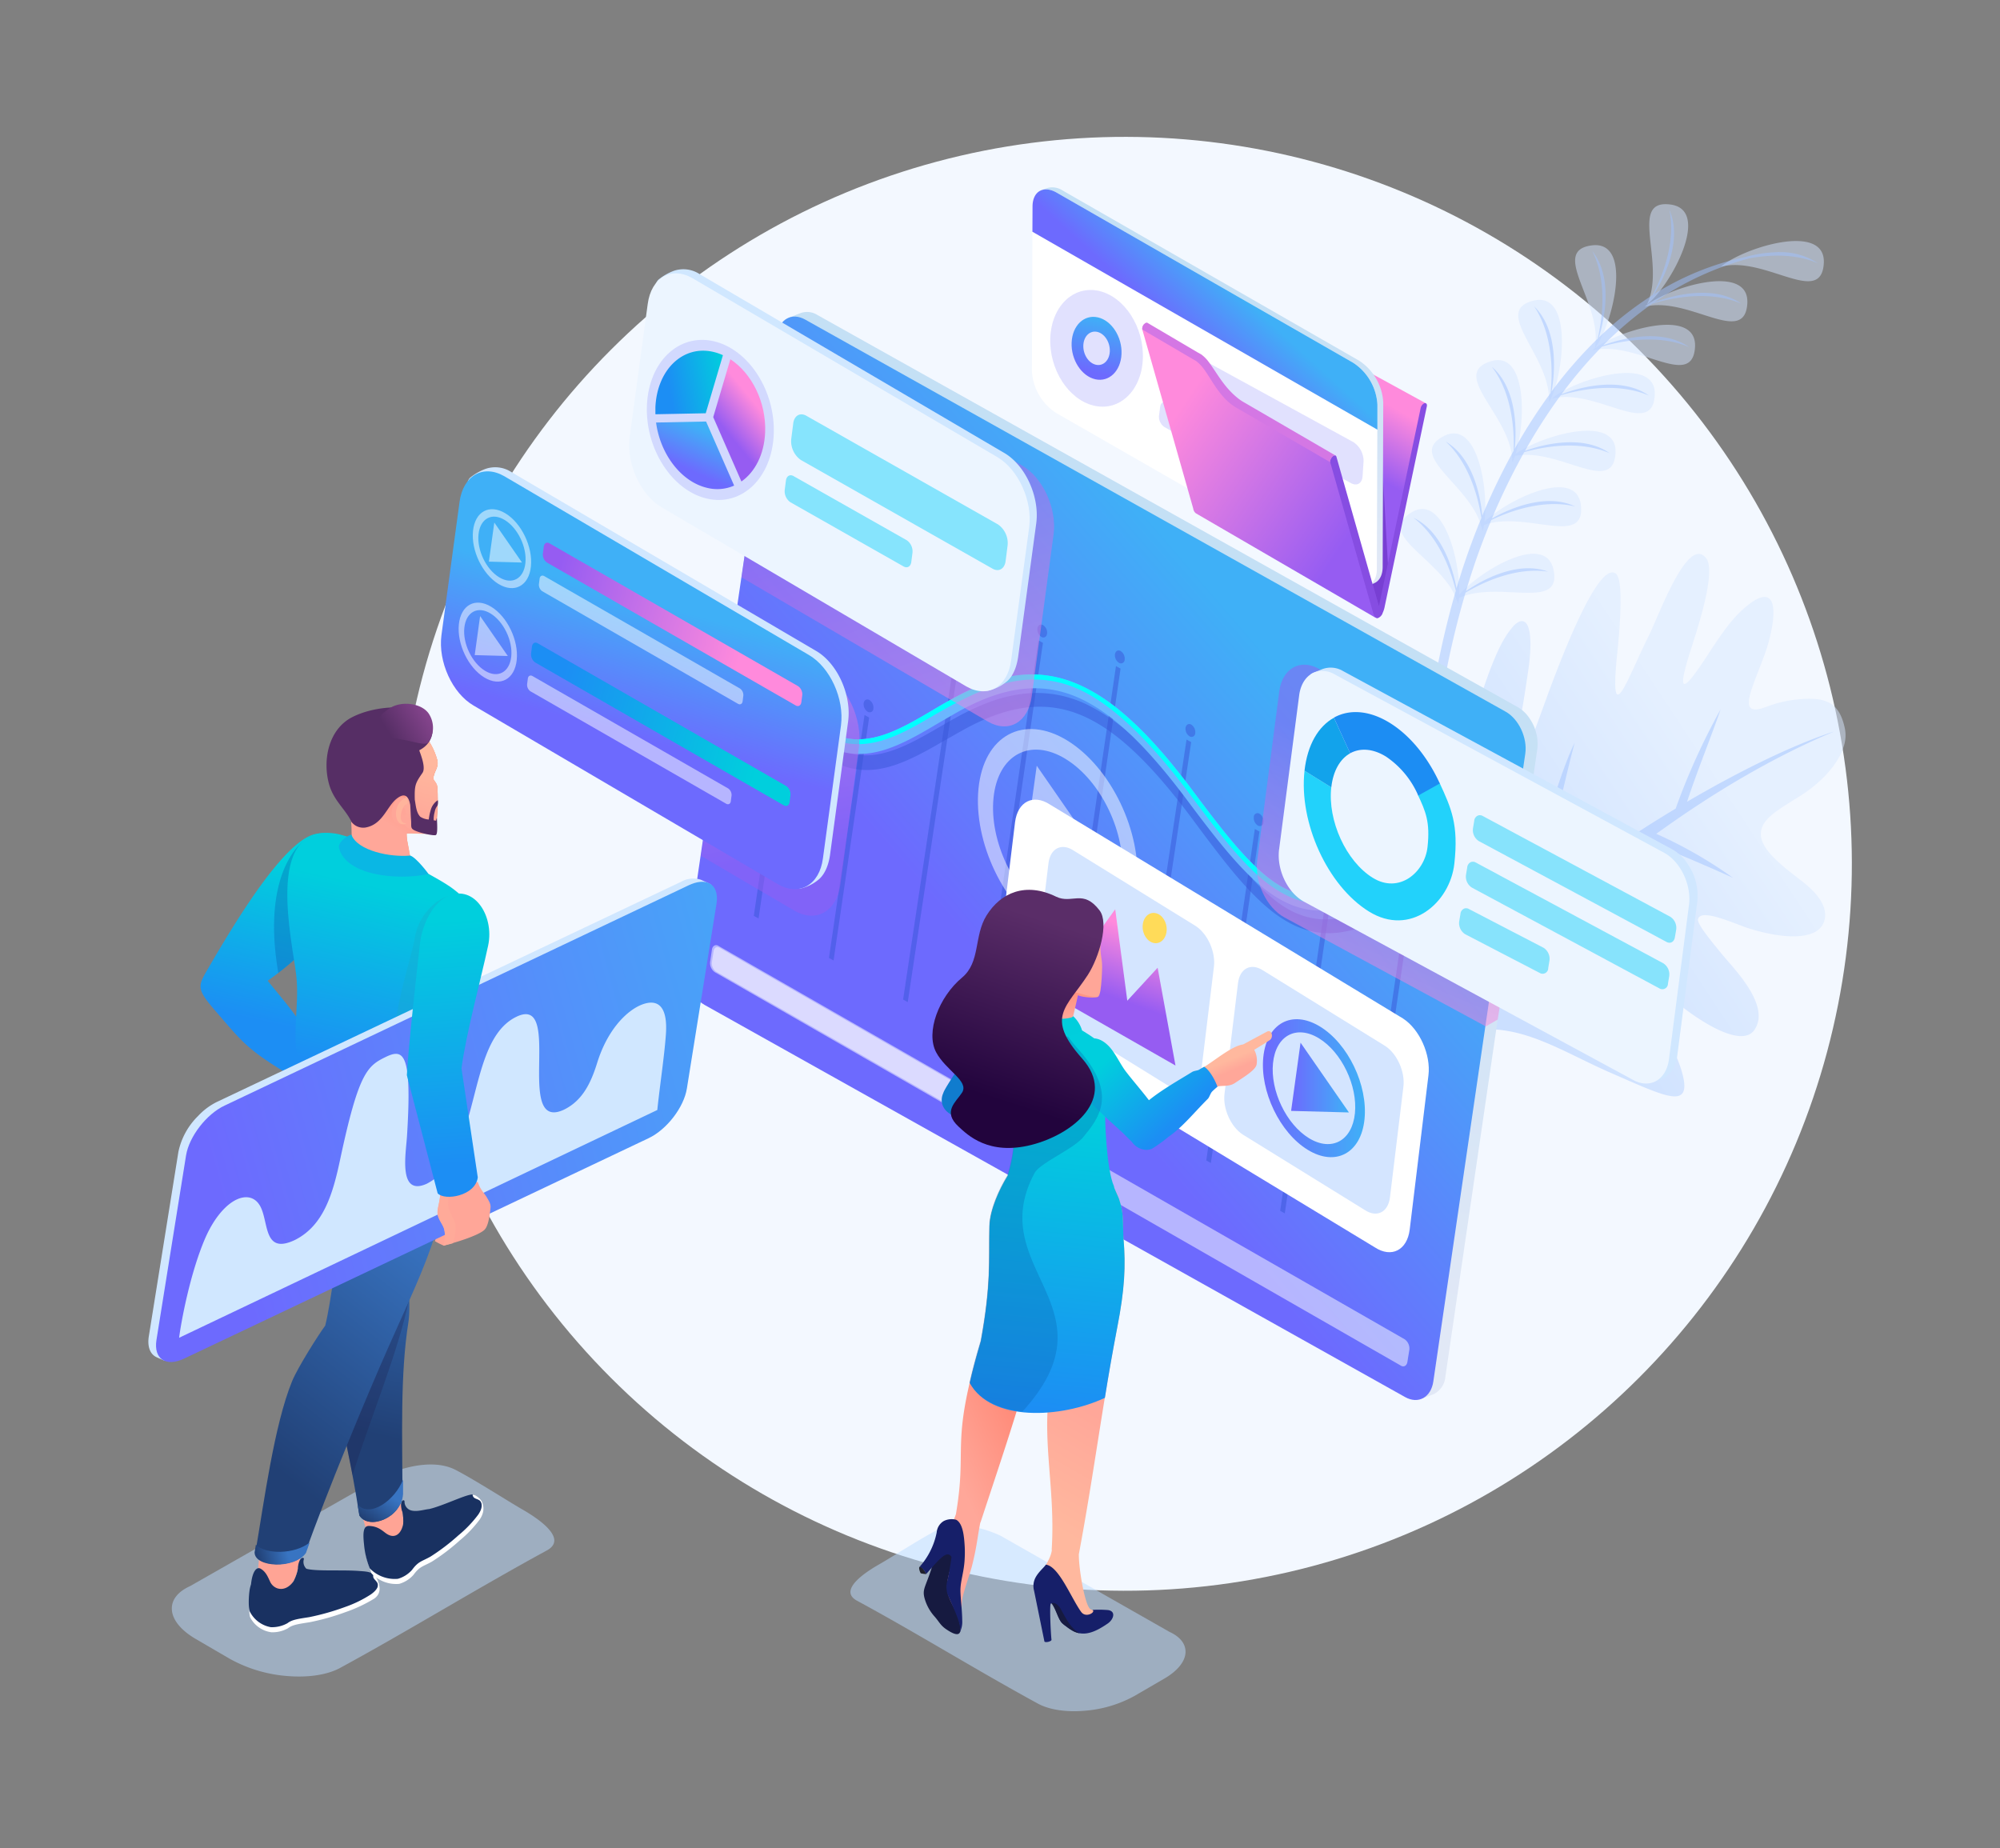 <svg xmlns="http://www.w3.org/2000/svg" xmlns:xlink="http://www.w3.org/1999/xlink" viewBox="0 0 540 498.96"><rect x="0" y="0" width="540" height="498.96" fill="#808080" stroke="none"/><defs><style>.cls-1{isolation:isolate;}.cls-2{fill:#f3f8ff;}.cls-10,.cls-11,.cls-12,.cls-13,.cls-14,.cls-15,.cls-16,.cls-17,.cls-18,.cls-19,.cls-20,.cls-21,.cls-22,.cls-23,.cls-24,.cls-25,.cls-26,.cls-27,.cls-28,.cls-29,.cls-3,.cls-30,.cls-31,.cls-32,.cls-33,.cls-34,.cls-35,.cls-36,.cls-37,.cls-38,.cls-39,.cls-4,.cls-40,.cls-41,.cls-42,.cls-43,.cls-44,.cls-45,.cls-46,.cls-47,.cls-48,.cls-49,.cls-5,.cls-50,.cls-51,.cls-52,.cls-53,.cls-54,.cls-55,.cls-56,.cls-57,.cls-58,.cls-59,.cls-6,.cls-60,.cls-61,.cls-62,.cls-63,.cls-64,.cls-65,.cls-66,.cls-67,.cls-68,.cls-69,.cls-7,.cls-70,.cls-71,.cls-72,.cls-73,.cls-74,.cls-75,.cls-76,.cls-77,.cls-78,.cls-8,.cls-9{fill-rule:evenodd;}.cls-18,.cls-21,.cls-22,.cls-25,.cls-29,.cls-3,.cls-34,.cls-4,.cls-43,.cls-5{opacity:0.5;}.cls-3{fill:url(#linear-gradient);}.cls-4{fill:#a1c3ff;}.cls-5{fill:#d6e6ff;}.cls-6{fill:url(#linear-gradient-2);}.cls-7{fill:#783fd3;}.cls-8{fill:#864de2;}.cls-9{fill:url(#GradientFill_14);}.cls-10,.cls-21{fill:#fff;}.cls-11{fill:url(#linear-gradient-3);}.cls-12{fill:#6d6afd;opacity:0.2;}.cls-13{fill:url(#linear-gradient-4);}.cls-14{fill:url(#linear-gradient-5);}.cls-15{fill:#d477e4;}.cls-16{fill:url(#GradientFill_14-2);}.cls-17{fill:url(#linear-gradient-6);}.cls-18{fill:#3856d8;}.cls-19{fill:#6bb6ff;}.cls-20{fill:aqua;}.cls-22,.cls-29,.cls-34,.cls-43,.cls-61,.cls-64,.cls-68{mix-blend-mode:multiply;}.cls-22{fill:url(#linear-gradient-7);}.cls-23{fill:#d0e7ff;}.cls-24{fill:#ecf5ff;}.cls-25,.cls-26{fill:#22d2fb;}.cls-27{fill:#12a3eb;}.cls-28{fill:#1c8df3;}.cls-29{fill:url(#linear-gradient-8);}.cls-30{fill:#86e4fd;}.cls-31{fill:url(#linear-gradient-9);}.cls-32{fill:url(#linear-gradient-10);}.cls-33{fill:url(#linear-gradient-11);}.cls-34{fill:url(#linear-gradient-12);}.cls-35{fill:url(#linear-gradient-13);}.cls-36{fill:url(#linear-gradient-14);}.cls-37{fill:url(#linear-gradient-15);}.cls-38{fill:#d4e5ff;}.cls-39{fill:url(#linear-gradient-16);}.cls-40{fill:#ffdb59;}.cls-41{fill:url(#linear-gradient-17);}.cls-42{fill:url(#linear-gradient-18);}.cls-43{fill:#bdddff;}.cls-44{fill:url(#linear-gradient-19);}.cls-45{fill:#1f202b;}.cls-46{fill:#161a40;}.cls-47{fill:#161f69;}.cls-48{fill:url(#linear-gradient-20);}.cls-49{fill:url(#linear-gradient-21);}.cls-50{fill:#107cce;}.cls-51{fill:url(#linear-gradient-22);}.cls-52{fill:url(#linear-gradient-23);}.cls-53,.cls-61{fill:#0960ac;}.cls-53,.cls-64{opacity:0.3;}.cls-54{fill:url(#linear-gradient-24);}.cls-55{fill:#ffa698;}.cls-56{fill:#00cedc;}.cls-57{fill:url(#linear-gradient-25);}.cls-58{fill:#ffa495;}.cls-59{fill:#193161;}.cls-60{fill:url(#linear-gradient-26);}.cls-61,.cls-68{opacity:0.35;}.cls-62{fill:url(#linear-gradient-27);}.cls-63{fill:url(#linear-gradient-28);}.cls-64{fill:#1e2353;}.cls-65{fill:url(#linear-gradient-29);}.cls-66{fill:url(#linear-gradient-30);}.cls-67{fill:url(#linear-gradient-31);}.cls-68{fill:#17acc8;}.cls-69{fill:#e7a376;}.cls-70{fill:url(#linear-gradient-32);}.cls-71{fill:url(#linear-gradient-33);}.cls-72{fill:#ffb49c;}.cls-73{fill:#562e65;}.cls-74{fill:url(#linear-gradient-34);}.cls-75{fill:#0ab7e4;}.cls-76{fill:url(#linear-gradient-35);}.cls-77{fill:#fa9;}.cls-78{fill:url(#linear-gradient-36);}</style><linearGradient id="linear-gradient" x1="397.11" y1="254.84" x2="463.76" y2="210.77" gradientUnits="userSpaceOnUse"><stop offset="0" stop-color="#a3c6ff"/><stop offset="1" stop-color="#d7e7ff"/></linearGradient><linearGradient id="linear-gradient-2" x1="355.45" y1="119.56" x2="364.74" y2="103.39" gradientUnits="userSpaceOnUse"><stop offset="0" stop-color="#965cf2"/><stop offset="1" stop-color="#ff8adc"/></linearGradient><linearGradient id="GradientFill_14" x1="329.27" y1="82.34" x2="321.04" y2="145.37" gradientUnits="userSpaceOnUse"><stop offset="0" stop-color="#c4e0f5"/><stop offset="1" stop-color="#e1e8f6"/></linearGradient><linearGradient id="linear-gradient-3" x1="319.56" y1="91.02" x2="332.22" y2="77.17" gradientUnits="userSpaceOnUse"><stop offset="0" stop-color="#6d6afe"/><stop offset="1" stop-color="#3fb0f7"/></linearGradient><linearGradient id="linear-gradient-4" x1="294.6" y1="100.42" x2="297.95" y2="85.95" xlink:href="#linear-gradient-3"/><linearGradient id="linear-gradient-5" x1="363.89" y1="145.28" x2="316.49" y2="113.32" xlink:href="#linear-gradient-2"/><linearGradient id="GradientFill_14-2" x1="311.16" y1="170.72" x2="282.91" y2="342.19" xlink:href="#GradientFill_14"/><linearGradient id="linear-gradient-6" x1="266.29" y1="259.51" x2="350.76" y2="186.4" xlink:href="#linear-gradient-3"/><linearGradient id="linear-gradient-7" x1="383.36" y1="210.65" x2="360.1" y2="264.92" xlink:href="#linear-gradient-2"/><linearGradient id="linear-gradient-8" x1="231.74" y1="114.87" x2="261.89" y2="206.83" xlink:href="#linear-gradient-2"/><linearGradient id="linear-gradient-9" x1="185.77" y1="126.71" x2="190.63" y2="116.24" xlink:href="#linear-gradient-3"/><linearGradient id="linear-gradient-10" x1="195.7" y1="115.98" x2="204.05" y2="109.14" xlink:href="#linear-gradient-2"/><linearGradient id="linear-gradient-11" x1="180.68" y1="104.85" x2="196.53" y2="101.82" gradientUnits="userSpaceOnUse"><stop offset="0" stop-color="#1c8ef4"/><stop offset="1" stop-color="#00cfdd"/></linearGradient><linearGradient id="linear-gradient-12" x1="213.63" y1="230.59" x2="202.06" y2="168.24" xlink:href="#linear-gradient-2"/><linearGradient id="linear-gradient-13" x1="169.03" y1="198.29" x2="178.77" y2="163.53" xlink:href="#linear-gradient-3"/><linearGradient id="linear-gradient-14" x1="149.26" y1="159.74" x2="200.74" y2="173.81" xlink:href="#linear-gradient-2"/><linearGradient id="linear-gradient-15" x1="150.62" y1="187.68" x2="205.54" y2="203.25" xlink:href="#linear-gradient-11"/><linearGradient id="linear-gradient-16" x1="303.68" y1="270.43" x2="310.27" y2="252.33" xlink:href="#linear-gradient-2"/><linearGradient id="linear-gradient-17" x1="348.6" y1="290.94" x2="364.21" y2="290.94" xlink:href="#linear-gradient-3"/><linearGradient id="linear-gradient-18" x1="341.02" y1="293.82" x2="368.52" y2="293.82" xlink:href="#linear-gradient-3"/><linearGradient id="linear-gradient-19" x1="272.17" y1="374.53" x2="251.59" y2="384.03" gradientUnits="userSpaceOnUse"><stop offset="0" stop-color="#ff8a78"/><stop offset="1" stop-color="#ffa799"/></linearGradient><linearGradient id="linear-gradient-20" x1="274.1" y1="406.62" x2="290.17" y2="378.53" gradientUnits="userSpaceOnUse"><stop offset="0" stop-color="#ffb89e"/><stop offset="1" stop-color="#ffa799"/></linearGradient><linearGradient id="linear-gradient-21" x1="278.7" y1="380.21" x2="286.75" y2="299.7" xlink:href="#linear-gradient-11"/><linearGradient id="linear-gradient-22" x1="334.49" y1="285.01" x2="335.68" y2="287.87" xlink:href="#linear-gradient-20"/><linearGradient id="linear-gradient-23" x1="318.25" y1="302.06" x2="301.53" y2="283.73" xlink:href="#linear-gradient-11"/><linearGradient id="linear-gradient-24" x1="285.13" y1="267.94" x2="287.58" y2="275.2" xlink:href="#linear-gradient-19"/><linearGradient id="linear-gradient-25" x1="285.57" y1="249.47" x2="270.09" y2="297.35" gradientUnits="userSpaceOnUse"><stop offset="0" stop-color="#5a2d68"/><stop offset="1" stop-color="#22043d"/></linearGradient><linearGradient id="linear-gradient-26" x1="70.84" y1="275.78" x2="80.16" y2="233.41" xlink:href="#linear-gradient-11"/><linearGradient id="linear-gradient-27" x1="101.11" y1="322.14" x2="86.56" y2="383.92" gradientUnits="userSpaceOnUse"><stop offset="0" stop-color="#3874c2"/><stop offset="1" stop-color="#214075"/></linearGradient><linearGradient id="linear-gradient-28" x1="104.43" y1="403.16" x2="99.17" y2="410.72" xlink:href="#linear-gradient-27"/><linearGradient id="linear-gradient-29" x1="111.83" y1="329.48" x2="65.28" y2="389.42" xlink:href="#linear-gradient-27"/><linearGradient id="linear-gradient-30" x1="77.47" y1="418.56" x2="69.51" y2="420.6" xlink:href="#linear-gradient-27"/><linearGradient id="linear-gradient-31" x1="95.72" y1="288.53" x2="106.34" y2="240.31" xlink:href="#linear-gradient-11"/><linearGradient id="linear-gradient-32" x1="108.66" y1="204.37" x2="99.35" y2="219.05" xlink:href="#linear-gradient-19"/><linearGradient id="linear-gradient-33" x1="106.6" y1="202.98" x2="101.43" y2="218.31" xlink:href="#linear-gradient-20"/><linearGradient id="linear-gradient-34" x1="116.7" y1="192.04" x2="105.51" y2="198.86" gradientUnits="userSpaceOnUse"><stop offset="0" stop-color="#8a4791"/><stop offset="1" stop-color="#562e65"/></linearGradient><linearGradient id="linear-gradient-35" x1="58.15" y1="319.16" x2="234.44" y2="271.26" xlink:href="#linear-gradient-3"/><linearGradient id="linear-gradient-36" x1="123.88" y1="314.2" x2="119.44" y2="248.56" xlink:href="#linear-gradient-11"/></defs><g class="cls-1"><g id="Layer_1" data-name="Layer 1"><circle class="cls-2" cx="303.73" cy="233.23" r="196.27" transform="translate(-75.96 283.08) rotate(-45)"/><path class="cls-3" d="M492.56,248.63c-1.7,5.61-11.54,4.83-20.47,2-3.25-1-12.94-5.6-13.62-2.45-.34,1.11,3,5.27,6.58,9.6,3.2,3.88,13.17,13.8,8.62,20.32-4.12,5.91-19.47-5.64-23.9-10.06-15.19-15.11-16.33-10.81-4.48,4.58,4.76,6.17,8.57,14.35,9.34,19,.39,2.39.14,4.46-2.56,4.4-3.08-.06-8.83-2.71-17.36-6.44-19.51-8.53-34.43-21.48-59.54.21,5.72-29.55,11.9-53.08,18.63-80.11,1.51-6,3.18-12.34,4.95-18.18,2.5-8.23,5.17-15.51,7.8-19.67a18.84,18.84,0,0,1,2-2.67l0-.05c3.76-3.95,5.69.57,4.12,11.57-.68,4.82-1.44,9.41-2.32,14.72-1.25,7.43-1.71,12.19-.88,12.46s3-5.34,7.74-18.41c6.11-16.85,14.72-37.54,19-34.62,1.4,1,1.89,6.38.6,20.1-2.68,24.43,2.78,7.74,8.4-3.33,3.08-6.4,10.63-27.28,15.5-20.81,2,2.71-.3,12-2.47,19.15-.49,1.63-1,3.15-1.4,4.45-.34,1-.64,2-.9,2.86-3.47,11.44-.59,8.44,5.34-.72,2.87-4.42,5.77-8.69,8.69-11.43,10.08-9.46,10.05,0,7.24,9.32-.3,1-.64,2-1,2.95-1.29,3.49-2.68,6.75-3.44,9.27-1.22,4-.83,6.15,4.24,4.17a32.51,32.51,0,0,1,8.66-2c7.51-.71,11,1,12.45,7.9a9.46,9.46,0,0,1-.3,4.78c-1.44,4.77-6,9.72-11.49,13.23-5,3.21-9.66,5.59-10.69,9a4.73,4.73,0,0,0-.2,1.77c.28,4.43,6.61,8.95,11.43,12.7C492,242.24,493.42,245.81,492.56,248.63Z"/><path class="cls-4" d="M495.19,197.51c-16.67,7-32.68,16.56-48,27.62A117.11,117.11,0,0,1,467.89,237c-7.71-3.49-15.69-6.85-23.34-9.92-8.74,6.44-17.26,13.35-25.55,20.57-3.13,2.73-6.35,5.65-9.61,8.7,9.68,6.25,17.79,13.72,25.16,20.8-9.62-6.13-18.26-12.74-27.79-18.32-11.69,11.08-23.77,23.44-34.14,33.51,8.59-13.52,23.7-30.2,37.62-43.09,3.18-12.63,9.81-38.39,14.92-48.7-2.48,9.09-7.48,31.74-10.51,44.71.88-.78,1.76-1.55,2.63-2.29,9.13-7.82,21.89-16.7,35.2-24.68l0-.12a180.71,180.71,0,0,1,12.08-26.62c-3,8.61-6.3,16.55-9.06,24.93C469.6,208.21,484,201.14,495.19,197.51Z"/><path class="cls-5" d="M429.91,94.62c5.67-5,28.59-12.3,27.74-.76s-15.89-2.22-27.74.76Zm-36.22,68.49a14,14,0,0,0,.24-1.66c10.75-4.87,27.67,3.59,25.56-7.42-2-10.58-19.72-.07-25.51,6.55.38-9.11-4.4-27.82-13.15-22.07-9.24,6.09,8,12.23,12.35,23.06l-.28.4.36-.19c.16.44.31.88.43,1.33Zm6.59-19.66c-.09-.49-.21-1-.34-1.45l-.27.11.22-.27c-3.36-11.15-20-18.78-10.24-24,9.19-4.95,12.3,14,11.15,23.06,6.29-6.08,25-15.08,26.06-4.33,1.13,11.18-15,1.2-26.18,5.16a12.88,12.88,0,0,1-.4,1.74Zm8.1-18.78a13.22,13.22,0,0,0,.67-1.57c11.75-2.38,26.3,10.73,27.13-.62.82-11.07-20.24-4.84-27,.13,2.82-8.54,3.19-28.36-6.86-25-11,3.64,6,14.87,6,27.09ZM464.68,72c5.67-5,28.59-12.31,27.74-.76S476.53,69,464.68,72Zm-20,10.21c6.06-4.55,17.75-25.56,6.27-27s-1,16-6.27,27ZM430.61,94c4.69-6,10.6-29.26-.88-27.74S432.89,82,430.61,94Zm-12.4,14.63c.76-12.19-15.53-24.46-4.34-27.41s8.25,20.92,4.34,27.41Zm.82-1c11.85-3,26.9,10.79,27.74-.75s-22.07-4.28-27.74.75Zm25-24.8c11.84-3,26.89,10.78,27.74-.76S449.66,77.85,444,82.89Z"/><path class="cls-4" d="M395.4,152.05c1.38-4.09,2.9-8.17,4.57-12.2-.73-4.83-3-14.55-9.62-20.62,7.34,4.35,9.38,14.61,9.86,20a176.64,176.64,0,0,1,8.47-17.52c.18-4.58-.11-15.18-5.88-22.67,6.77,5.8,6.72,17,6.17,22.15a145.29,145.29,0,0,1,9.68-15.06c.48-4.28,1-15.33-4.43-23.41,6.64,6.44,5.59,18.18,4.7,23a116.47,116.47,0,0,1,12.45-14.29c1-4.26,2.9-15-1.48-23.69,5.75,7.19,3.29,18.63,1.79,23.39a92.49,92.49,0,0,1,14.49-11.44c2.12-4,6.53-13.75,4.55-23.08,3.64,8.26-1.4,18.45-4.11,22.81a76,76,0,0,1,24.73-10.06,35.8,35.8,0,0,1,8.34-1.27l1.18-.1-.64.1a18,18,0,0,1,10.63,3c-6.19-2.69-13.23-2.29-18.36-1.37a80.77,80.77,0,0,0-25.76,11.87c4.67-1.77,15.93-4.89,23.43.42-9.12-4-20.12-1.21-24.06,0a98.71,98.71,0,0,0-13.21,11.2c4.82-1.79,15.81-4.7,23.19.52-8.76-3.81-19.24-1.42-23.55-.14a121.38,121.38,0,0,0-10.93,12.85c4.57-1.76,16-5,23.6.36-8.95-3.89-19.69-1.32-23.82-.06a150.48,150.48,0,0,0-9.64,15c5-1.8,15.65-4.48,22.87.63-8.45-3.68-18.49-1.59-23.07-.29A178.13,178.13,0,0,0,402.82,140c4.64-2.64,14.57-7,22.48-3.26-8.88-2.13-18.32,1.58-22.65,3.67-1.8,4.3-3.33,8.4-4.61,12.18-.76,2.27-1.51,4.62-2.22,7,4.37-3,13.91-8.29,22.14-5.25-9-1.35-18.15,3.21-22.26,5.67-7.87,26.61-12.27,60.4-8,86.82-7.93-28.51-.91-65.68,5.37-87.34-1.15-4.75-4.25-14.22-11.4-19.68,7.67,3.67,10.62,13.67,11.58,19.05C394,156.39,394.71,154.09,395.4,152.05Z"/><path class="cls-6" d="M372.3,163.7l-48.57-28.23L335,82v0h0v0h0v0h0v0h0v0h0v0h0v0h0v0h0v0h0v0h0v0h0v0h0v0h0v0h0v0h0v0h0v0h0v0h0v0h0l0,0h0v0h0v0h0l0,0h0v0h0l0,0h0v0h0v0h0l0,0h0l0,0,0,0h0v0h0l0,0v0h.12l0,0h0l0,0h0a.78.78,0,0,1,.72,0L385,108.9C383.43,108,377,147.92,372.3,163.7Z"/><path class="cls-7" d="M335,82l37,22.17,2.75,48.31c-.44,4.2-1.71,8.25-2.24,12.42l-48.81-29.38Z"/><path class="cls-8" d="M359.76,123.23a1.18,1.18,0,0,1,.24-.17c.38-.22.72-.13.83.25L372.3,163.7l11.28-53.52a1.9,1.9,0,0,1,.82-1.21,1.46,1.46,0,0,1,.23-.1c.47-.12.74.27.61.87L373.9,163.62a7.61,7.61,0,0,1-.69,2.11,2.34,2.34,0,0,1-.91,1,.78.78,0,0,1-.9,0,2.34,2.34,0,0,1-.66-1.25L359.16,124.8A1.79,1.79,0,0,1,359.76,123.23Z"/><path class="cls-9" d="M280.4,55.2c0-1.18-.92-2.14-.51-2.9s2.27-1.33,3.05-1.58a5.09,5.09,0,0,1,4,.73l80,45.92a14.42,14.42,0,0,1,6.54,11.32l-.16,44.38c0,2-.72,3.48-1.87,4.18a7.72,7.72,0,0,1-3.65,1c-.68-.12-.3-1-1.06-1.47l-80-45.91a14.42,14.42,0,0,1-6.54-11.32Z"/><path class="cls-10" d="M278.78,55.79c0-4.16,3-5.84,6.58-3.75l80,45.91a14.44,14.44,0,0,1,6.54,11.33l-.15,44.38c0,4.16-3,5.84-6.59,3.75l-80-45.91a14.41,14.41,0,0,1-6.54-11.33Z"/><path class="cls-11" d="M278.78,55.79c0-4.16,3-5.84,6.58-3.75l80,45.91a14.44,14.44,0,0,1,6.54,11.33l0,6.73L278.75,62.57Z"/><path class="cls-12" d="M296.73,78.55c6.9,1.58,12.2,9.8,11.84,18.35s-6.25,14.21-13.15,12.64-12.2-9.8-11.84-18.35S289.83,77,296.73,78.55Z"/><path class="cls-13" d="M296.43,85.69c3.72.85,6.58,5.28,6.38,9.89s-3.37,7.67-7.09,6.82-6.57-5.28-6.38-9.9,3.37-7.66,7.09-6.81Zm-.16,3.92c-2-.45-3.67,1.17-3.77,3.62s1.41,4.8,3.39,5.25,3.66-1.17,3.76-3.62S298.24,90.06,296.27,89.61Z"/><path class="cls-12" d="M312.76,94.15c.13-2,1.56-2.8,3.19-1.86l49.5,27.1a6.13,6.13,0,0,1,2.71,5.27l-.26,3.89c-.14,2-1.57,2.8-3.2,1.86L315.2,103.3A6.09,6.09,0,0,1,312.5,98Z"/><path class="cls-12" d="M313.24,109.87c.15-1.16,1-1.66,1.95-1.1l28.23,16a3.37,3.37,0,0,1,1.41,3.11l-.3,2.29c-.15,1.16-1,1.65-1.95,1.1l-28.24-16a3.39,3.39,0,0,1-1.4-3.11Z"/><path class="cls-14" d="M359.45,124.21l11.73,39.11h0c.16.42,0,3.25.27,3.5l-48.57-28.23a1.94,1.94,0,0,1-.71-1.29L310.59,96.58h0L308.43,89a1.94,1.94,0,0,1,.42-1.38c2,1.83,12.78,8.42,14.77,9.59,3.33,2.61,3.44,5.3,8.48,10.64a8.75,8.75,0,0,0,2.49,2Z"/><path class="cls-8" d="M359.76,123.23a1.18,1.18,0,0,1,.24-.17c.38-.22.72-.13.83.25L372.3,163.7l.91,2a2.34,2.34,0,0,1-.91,1,.78.78,0,0,1-.9,0,2.34,2.34,0,0,1-.66-1.25L359.16,124.8A1.79,1.79,0,0,1,359.76,123.23Z"/><path class="cls-15" d="M336.11,108.76,360.61,123c-.64-.31-1.62,1.12-1.45,1.8l-24.74-14.38a15.57,15.57,0,0,1-2.07-1.33c-3.52-2.78-5.17-6.59-7.47-9.67a10.32,10.32,0,0,0-2-2c-.61-.33-.94-.51-.83-.46l-13.65-8a1.92,1.92,0,0,1,.42-1.36c.25-.28.66-.62,1-.43l13.68,8.06.82.45a9.6,9.6,0,0,1,2,2c2.43,3.26,4.17,6.92,8.12,10A12.9,12.9,0,0,0,336.11,108.76Z"/><path class="cls-16" d="M220.62,85a5.19,5.19,0,0,0-4.39-.49l-3.29,1.29C211.74,92,382.56,376,384.09,377.56l2.94-1.11a5.73,5.73,0,0,0,3.22-4.72l24.82-169.44v0a12.15,12.15,0,0,0-2-8.19,9.59,9.59,0,0,0-3.32-3.2Z"/><path class="cls-17" d="M406.49,192.13,217.37,86.27c-3.58-2-7-.08-7.61,4.23L184.93,259.94c-.63,4.31,1.75,9.42,5.33,11.4L379.38,377.21c3.58,2,7,.08,7.62-4.23l24.82-169.44C412.46,199.23,410.07,194.12,406.49,192.13Z"/><path class="cls-18" d="M383.2,224.93a1,1,0,0,0-1.52.84,2.42,2.42,0,0,0,1.06,2.31c.74.41,1.42,0,1.55-.86a2.38,2.38,0,0,0-1.09-2.29ZM204.81,248,215,178.22l-1.25-.69-10.22,69.75,1.25.69ZM215,173.41c-.7-.39-1.4,0-1.53.88a2.43,2.43,0,0,0,1.06,2.29,1,1,0,0,0,1.56-.84,2.42,2.42,0,0,0-1.09-2.33Zm10.06,85.92,9.61-65.58-1.25-.7-9.6,65.59,1.24.69ZM234.73,189c-.71-.4-1.41,0-1.54.87a2.43,2.43,0,0,0,1.08,2.3,1,1,0,0,0,1.54-.85,2.41,2.41,0,0,0-1.08-2.32Zm10.36,81.58,13.07-86.89-1.26-.7-13.06,86.88,1.25.71Zm13.1-91.68a1,1,0,0,0-1.55.86,2.43,2.43,0,0,0,1.09,2.31c.7.39,1.39,0,1.52-.86a2.42,2.42,0,0,0-1.06-2.31Zm7.58,103.25,15.82-108.57-1.22-.68L264.56,281.42l1.21.68Zm15.86-113.36c-.73-.41-1.4,0-1.53.89a2.39,2.39,0,0,0,1.07,2.28c.73.41,1.4,0,1.53-.84a2.4,2.4,0,0,0-1.07-2.33Zm4.46,124.74,16.46-113-1.24-.69L284.85,292.78l1.24.7Zm16.48-117.75c-.71-.39-1.4,0-1.53.87a2.42,2.42,0,0,0,1.07,2.3,1,1,0,0,0,1.55-.85,2.41,2.41,0,0,0-1.09-2.32Zm3.37,128.86,15.68-104.26-1.26-.69L304.69,303.89l1.25.7Zm15.69-109c-.7-.39-1.4,0-1.53.88a2.41,2.41,0,0,0,1.07,2.28,1,1,0,0,0,1.54-.84,2.41,2.41,0,0,0-1.08-2.32Zm4.06,117.69,1.24.69,13.12-89.51-1.25-.68-13.11,89.5Zm14.39-93.61a1,1,0,0,0-1.55.87,2.42,2.42,0,0,0,1.09,2.3,1,1,0,0,0,1.53-.85,2.42,2.42,0,0,0-1.07-2.32Zm6.81,107.89,12.84-87.7-1.23-.68-12.85,87.69,1.24.69ZM359.77,235c-.72-.4-1.4,0-1.53.85a2.42,2.42,0,0,0,1.06,2.3c.73.41,1.42,0,1.55-.86a2.39,2.39,0,0,0-1.08-2.29Zm9.05,83.5,1.26.7,13.11-89.52-1.25-.7Z"/><path class="cls-18" d="M391,233.75a2.12,2.12,0,0,0-.83-.87,1.07,1.07,0,0,0-1.19,0c-3,2.35-5.83,4.38-8.44,6.14s-5,3.23-7.24,4.48c-10.45,5.7-18,6.1-25.47,2-7.29-4.2-14.32-13.06-23.5-25.51C314.09,206,305,196.58,295.9,191.52a39.48,39.48,0,0,0-4-2c-10.52-4.33-21.21-2.82-34,4.37-1.33.71-2.61,1.48-3.89,2.21-9.86,5.71-19.09,11.05-29,5.52-5.18-2.87-10.56-8.68-16.32-18.9a2.23,2.23,0,0,0-.82-.87,1.09,1.09,0,0,0-1.21,0,2.07,2.07,0,0,0-.13,2.49c6.43,11.44,12.38,17.89,18.09,21.05,10.73,5.95,20.58.23,31.1-5.85,1.3-.72,2.58-1.46,3.88-2.19,12.21-6.87,22.34-8.35,32.19-4.31a38.27,38.27,0,0,1,3.66,1.77c8.61,4.77,17.3,13.84,27.22,27.3,9.52,12.89,16.84,22.1,24.75,26.66l.46.26c7.85,4.35,16.06,4,27.17-2.07q3.45-1.87,7.43-4.57c2.63-1.8,5.47-3.86,8.52-6.21A2,2,0,0,0,391,233.75Z"/><path class="cls-19" d="M389.32,227.17a2.09,2.09,0,0,0-.83-.86,1.09,1.09,0,0,0-1.19,0c-3.05,2.4-5.83,4.46-8.44,6.25s-5,3.3-7.24,4.58c-10.45,5.85-18,6.36-25.47,2.33-7.29-4.1-14.32-12.85-23.5-25.18-10.27-13.8-19.33-23.11-28.46-28a38.81,38.81,0,0,0-4.05-1.9c-10.52-4.19-21.21-2.53-34,4.84-1.32.73-2.61,1.51-3.89,2.27-9.85,5.84-19.08,11.31-29,5.92-5.18-2.8-10.56-8.53-16.33-18.68a2.09,2.09,0,0,0-.81-.85,1.08,1.08,0,0,0-1.21,0,2.09,2.09,0,0,0-.14,2.5c6.44,11.35,12.39,17.71,18.09,20.8,10.74,5.8,20.59-.06,31.1-6.29,1.31-.74,2.59-1.5,3.89-2.24,12.21-7,22.34-8.66,32.19-4.76a34.36,34.36,0,0,1,3.65,1.72c8.61,4.65,17.31,13.6,27.22,26.92,9.53,12.76,16.85,21.86,24.76,26.31l.46.25c7.84,4.24,16.06,3.76,27.16-2.44q3.45-1.92,7.43-4.67c2.64-1.85,5.48-4,8.52-6.34A2,2,0,0,0,389.32,227.17Z"/><path class="cls-20" d="M387.3,226.33a129.32,129.32,0,0,1-15.68,10.83c-10.45,5.85-18,6.36-25.47,2.33-7.29-4.1-14.32-12.85-23.5-25.18-8.13-10.92-19.45-24.76-32.51-29.94-14-5.58-25.77-.07-37.91,7.11-9.85,5.84-19.08,11.31-29,5.92-5.18-2.8-10.56-8.53-16.33-18.68a2.09,2.09,0,0,0-.81-.85c1.63,4.2,9,16.67,16,20.5,10.74,5.81,20,.72,30.49-5.51,11.72-6.68,23.84-12.68,37.38-7.31,12.3,4.91,24.14,19.27,31.8,29.56,9.52,12.76,16.38,21.47,24.29,25.93,6.6,3.69,12.12,3.5,17.94,1.32C370.09,240.09,384.2,231.19,387.3,226.33Z"/><path class="cls-21" d="M192.22,256.41c.15-1.07,1-1.52,1.8-1L379.27,361.61a3.07,3.07,0,0,1,1.25,2.85L380,367.7c-.15,1.06-1,1.52-1.8,1L193,262.49a3,3,0,0,1-1.25-2.85Z"/><path class="cls-21" d="M192.67,256.83c.14-1,.87-1.38,1.64-.92L264.6,296.2a2.78,2.78,0,0,1,1.13,2.59l-.44,2.94c-.14,1-.87,1.37-1.64.91l-70.29-40.29a2.78,2.78,0,0,1-1.14-2.58Z"/><polygon class="cls-21" points="279.92 206.75 275.92 235.62 300.38 236.29 279.92 206.75"/><path class="cls-21" d="M283.45,247.16c-9.57-5.86-16.38-20.07-15.2-31.73s9.89-16.37,19.47-10.51,16.38,20.07,15.2,31.73S293,253,283.45,247.16Zm-.5,4.94c11.82,7.24,22.58,1.42,24-13s-7-31.92-18.76-39.15-22.58-1.43-24,13S271.14,244.87,283,252.1Z"/><path class="cls-22" d="M346.84,247.73l54.32,29.4,3.22-1.85,2.84-18,3.43-47.15L355.94,180.5c-4.94-2.67-9.65,0-10.52,6l-5.94,45.6C338.61,238,341.9,245.05,346.84,247.73Z"/><path class="cls-23" d="M452.51,245.94l-6.78,46.11.82.09,2.22-.89c2.43-1,3.7-3.54,4.06-6l5.42-41.62v0a15.15,15.15,0,0,0-2.54-10.3,11.78,11.78,0,0,0-4.18-4l-88.9-48.14a6.48,6.48,0,0,0-5.53-.55l-2,.79c-1,.38-1.29.68-1.29.74C354.79,190.76,453.8,237.09,452.51,245.94Z"/><path class="cls-24" d="M449.29,230.23,360.4,182.1a6.43,6.43,0,0,0-5.53-.55c-2.07.83-3.62,2.95-4.07,6l-5.42,41.62c-.79,5.45,2.2,11.85,6.71,14.29L441,291.61c4.51,2.44,8.81,0,9.6-5.46L456,244.53C456.81,239.08,453.8,232.67,449.29,230.23Z"/><path class="cls-25" d="M451,247.54l-50.64-27.21a1.54,1.54,0,0,0-1.32-.13,1.69,1.69,0,0,0-1,1.44l-.34,2.05a3.52,3.52,0,0,0,1.6,3.41l50.64,27.21c1.07.59,2.1,0,2.29-1.3l.34-2A3.55,3.55,0,0,0,451,247.54Z"/><path class="cls-25" d="M449.11,260.1l-50.63-27.21a1.56,1.56,0,0,0-1.33-.13,1.74,1.74,0,0,0-1,1.44l-.34,2.05a3.53,3.53,0,0,0,1.61,3.41l50.63,27.21a1.51,1.51,0,0,0,2.3-1.3l.34-2.05A3.54,3.54,0,0,0,449.11,260.1Z"/><path class="cls-25" d="M416.78,255.91l-20.14-10.46a1.53,1.53,0,0,0-1.32-.13,1.71,1.71,0,0,0-1,1.44l-.34,2.05a3.55,3.55,0,0,0,1.6,3.42l20.14,10.46a1.51,1.51,0,0,0,2.3-1.31l.34-2.05A3.55,3.55,0,0,0,416.78,255.91Z"/><path class="cls-26" d="M352.22,208.1c-1.57,14,6.21,31.07,17.38,38s21.89-2.32,23.07-12.89-.8-14.94-4-21.86c-1.95,1.1-3.89,2.2-5.84,3.27,2.08,4.45,3.35,7.3,2.6,14.09s-7.65,12.74-14.82,8.28-12.17-15.4-11.17-24.41Z"/><path class="cls-27" d="M360.16,193.79c-4.18,2.31-7.16,7.27-7.94,14.31l7.23,4.49c.5-4.51,2.41-7.71,5.09-9.2C363.08,200.2,361.61,197,360.16,193.79Z"/><path class="cls-28" d="M375.28,195.2c-5.59-3.47-11-3.75-15.12-1.44,1.45,3.22,2.92,6.44,4.38,9.63,2.69-1.49,6.14-1.31,9.71.91a24.28,24.28,0,0,1,8.67,10.49q2.91-1.6,5.83-3.25C385.61,204.66,380.87,198.67,375.28,195.2Z"/><path class="cls-29" d="M278.57,188c-.92,7-6.23,10.08-11.85,6.82l-66.49-38.93,1.52-10.55,12.2-56,62,36.34c5.63,3.25,9.44,11.59,8.52,18.6Z"/><path class="cls-23" d="M176.81,81c.33-2.5-.35-4,.89-5.42A14.61,14.61,0,0,1,182,73.1a8,8,0,0,1,6.88.9l82.23,48.27c5.73,3.32,9.62,11.82,8.68,19l-4.87,35.95c-.3,2.21-1.12,5.08-3,6.71a11.77,11.77,0,0,1-5.2,2.57c-1.63.21-2.06-1.27-3.88-2.32l-82.23-48.27c-5.74-3.32-9.62-11.82-8.69-19Z"/><path class="cls-24" d="M174.88,82.11c.94-7.16,6.36-10.29,12.09-7l82.23,48.26c5.73,3.32,9.62,11.83,8.68,19L273,178.34c-.94,7.16-6.36,10.28-12.09,7L178.69,137c-5.74-3.32-9.62-11.82-8.68-19Z"/><path class="cls-30" d="M214.18,114.29c.28-2.13,1.89-3,3.59-2l51.71,29.32a6.16,6.16,0,0,1,2.57,5.69l-.54,4.21c-.28,2.12-1.88,3-3.58,2l-51.71-29.32a6.21,6.21,0,0,1-2.58-5.7Z"/><path class="cls-30" d="M212.2,129.76c.16-1.26,1.11-1.79,2.11-1.19l30.54,17.31a3.68,3.68,0,0,1,1.52,3.37l-.32,2.48c-.16,1.25-1.11,1.79-2.12,1.19L213.4,135.6a3.62,3.62,0,0,1-1.52-3.36Z"/><path class="cls-12" d="M192.67,92.12c9.47,2.17,16.74,13.44,16.24,25.17s-8.57,19.5-18,17.34-16.73-13.44-16.24-25.18S183.21,90,192.67,92.12Z"/><path class="cls-31" d="M198.22,131.11a11.31,11.31,0,0,1-7.22.63c-7.07-1.61-12.73-9.11-13.86-17.66l13.5-.27Z"/><path class="cls-32" d="M197.2,97c5.78,3.78,9.73,11.64,9.39,19.75-.25,5.94-2.75,10.7-6.41,13.25l-7.61-17.37Z"/><path class="cls-33" d="M192.55,95a13.7,13.7,0,0,1,2.64.9l-4.64,15.68-13.59.27c0-.62,0-1.24,0-1.87C177.39,99.84,184.37,93.13,192.55,95Z"/><path class="cls-34" d="M208.3,173.45,222.93,182c5.92,3.42,9.93,12.2,9,19.59l-5,37.09c-1,7.39-6.56,10.61-12.47,7.18l-25.21-14.79,5.92-36.3Z"/><path class="cls-23" d="M126,134.43c.33-2.5-.35-4,.89-5.42a14.61,14.61,0,0,1,4.32-2.45,8,8,0,0,1,6.88.91l82.23,48.26c5.73,3.32,9.62,11.83,8.68,19l-4.87,35.94c-.29,2.22-1.12,5.08-3,6.72a11.77,11.77,0,0,1-5.2,2.57c-1.62.2-2.06-1.27-3.88-2.33L129.8,189.36c-5.74-3.33-9.62-11.83-8.68-19Z"/><path class="cls-35" d="M124.07,135.57c.93-7.16,6.35-10.28,12.08-7l82.23,48.26c5.73,3.32,9.62,11.83,8.69,19l-4.88,35.94c-.94,7.16-6.36,10.28-12.09,7L127.87,190.5c-5.74-3.32-9.62-11.83-8.68-19Z"/><path class="cls-36" d="M146.82,147.58c.12-.92.82-1.32,1.56-.87l67.1,38.55a2.67,2.67,0,0,1,1.12,2.48l-.23,1.83c-.12.93-.82,1.32-1.56.88L147.7,151.9a2.7,2.7,0,0,1-1.12-2.48Z"/><polygon class="cls-21" points="133.46 141.09 132 151.64 140.94 151.88 133.46 141.09"/><path class="cls-21" d="M134.75,155.85c-3.5-2.14-6-7.33-5.55-11.59s3.61-6,7.11-3.84,6,7.33,5.55,11.59-3.61,6-7.11,3.84Zm-.18,1.81c4.32,2.64,8.25.52,8.78-4.74s-2.54-11.66-6.86-14.3-8.24-.53-8.78,4.73S130.25,155,134.57,157.66Z"/><polygon class="cls-21" points="129.63 166.33 128.17 176.88 137.11 177.12 129.63 166.33"/><path class="cls-21" d="M130.92,181.09c-3.49-2.14-6-7.33-5.55-11.59s3.61-6,7.11-3.84,6,7.33,5.56,11.59-3.62,6-7.12,3.84Zm-.18,1.81c4.32,2.64,8.25.52,8.78-4.74s-2.54-11.66-6.86-14.31-8.24-.52-8.77,4.74S126.42,180.25,130.74,182.9Z"/><path class="cls-21" d="M145.7,156.23c.1-.73.65-1,1.23-.69l52.88,30.37a2.13,2.13,0,0,1,.88,2l-.18,1.44c-.1.73-.65,1-1.23.69L146.4,159.63a2.13,2.13,0,0,1-.88-2Z"/><path class="cls-37" d="M143.63,174.57c.12-.93.82-1.32,1.56-.88l67.11,38.55a2.69,2.69,0,0,1,1.12,2.48l-.23,1.83c-.13.93-.83,1.32-1.57.88l-67.1-38.55a2.69,2.69,0,0,1-1.12-2.48Z"/><path class="cls-21" d="M142.52,183.21c.09-.73.64-1,1.23-.69l52.87,30.37a2.13,2.13,0,0,1,.89,2l-.19,1.44c-.09.73-.64,1-1.23.69l-52.87-30.37a2.13,2.13,0,0,1-.89-2Z"/><path class="cls-10" d="M274.06,222c.7-5.56,4.9-7.71,9.39-4.8L378.82,275c4.48,2.91,7.55,9.79,6.86,15.35L380.62,332c-.7,5.56-4.91,7.71-9.39,4.8L275.86,279c-4.48-2.91-7.55-9.79-6.86-15.35Z"/><path class="cls-38" d="M334.26,265.44c.5-4,3.52-5.53,6.74-3.44l33,20.41c3.21,2.08,5.42,7,4.92,11l-3.63,29.89c-.5,4-3.52,5.53-6.74,3.44l-33-20.41c-3.22-2.09-5.43-7-4.93-11Z"/><path class="cls-38" d="M283.09,233.06c.5-4,3.52-5.54,6.74-3.44l33,20.4c3.22,2.09,5.43,7,4.93,11l-3.63,29.88c-.5,4-3.52,5.54-6.74,3.45l-33-20.41c-3.22-2.09-5.42-7-4.92-11Z"/><polygon class="cls-39" points="284.3 268.79 301.11 245.5 304.37 270.19 312.56 261.29 317.38 287.69 284.3 268.79"/><path class="cls-40" d="M312,246.54c1.8.36,3.15,2.47,3,4.7s-1.69,3.74-3.48,3.37-3.15-2.47-3-4.7S310.19,246.17,312,246.54Z"/><polygon class="cls-41" points="351.15 281.52 348.6 299.94 364.21 300.36 351.15 281.52"/><path class="cls-42" d="M353.41,307.3c-6.11-3.74-10.45-12.8-9.7-20.25s6.31-10.44,12.42-6.7,10.45,12.8,9.7,20.24-6.31,10.45-12.42,6.71Zm-.32,3.15c7.54,4.62,14.4.91,15.33-8.27s-4.43-20.37-12-25-14.4-.91-15.33,8.27S345.55,305.84,353.09,310.45Z"/><path class="cls-43" d="M315.77,440.61l-45.68-26c-5-2.27-12.11-4.08-17.18-1.44-4.62,2.4-12.24,7.33-15.61,9.25-2.55,1.46-11.43,6.78-5.9,9.78C247.66,441,263.76,451,280.28,460c3.13,1.69,7.7,2.31,12.5,1.91a33.2,33.2,0,0,0,13.53-4l8.1-4.71c3.58-2.09,5.48-4.56,5.67-6.84S318.83,442,315.77,440.61Z"/><path class="cls-44" d="M258.1,408.81a13.27,13.27,0,0,1-.77,1.87c-.55.6-1.23,1-1.55,1.64-1.71,3.64-2.09,7.14-.89,25.82l4.38.1.56-6.6c.54-2.68,2.05-6.59,2.65-9,1.31-5.2,1.45-7.84,2.22-11.62l.05,0c4.8-14.65,9.77-29.05,13.76-43.81l13.68-39.69.44-10.65c.07-1.72-.85-3-1.39-4.33-7.05,2.08-11,4.32-18.57,4.05-2.27,3.38-5.38,9.7-5.5,14.48-.22,9.31.51,15.51-2.33,31.07C256.4,390.5,261.3,390,258.1,408.81Z"/><path class="cls-45" d="M250.11,425a7.24,7.24,0,0,1-1.49-.21c-.22-.25-.65-1.49-.34-1.73C248.83,422.69,250,424.64,250.11,425Z"/><path class="cls-46" d="M252.55,417.53c.52,1.67-.23,3.28-.75,5-1.83,6.06-2.91,6.4-2.13,9.14a12.26,12.26,0,0,0,2.68,4.81c1.19,1.35,1.54,2.32,3.07,3.38,2.3,1.58,4.34,2.33,3.84-.86a14.26,14.26,0,0,0-.75-2.95c-1.62-3.78-3.52-5.44-2.49-10.16.76-3.5,2-5.81.4-8.17Z"/><path class="cls-47" d="M252.91,413.75a19.73,19.73,0,0,1-4.63,9.3c.37-.09,1.3.86,1.82,1.92,3.79-4.36,5.63-6.48,6.8-4.6a59.91,59.91,0,0,1-1.18,6.65,6.74,6.74,0,0,0,.13,3.45c1.49,3.58,4.22,8.79,3.18,10.5a6.21,6.21,0,0,0,.77-3.41c0-2.47-.42-5.81-.48-7.86-.07-2.78,1-5.18,1.15-9a30.46,30.46,0,0,0,0-3.17c-.16-2.67-.45-6.21-2.33-7.21a4.85,4.85,0,0,0-3.31.35A3.94,3.94,0,0,0,252.91,413.75Z"/><path class="cls-48" d="M284,418.5c-.33,2.82-2.91,5.51-3.22,7.35-.76,4.43,2.45,2.13,6.08,7.82,1.46,0,4.66,5.23,9,5.51,1,.06,2.78-2.35.81-4.06-.88-.51-1.66-.13-2.38-.76-1.42-1.25-3.06-10.95-3-14.74,3.93-20.87,6.42-40.76,10.34-61.18,2-10.26,2.34-16.6,1.68-24.16-.25-4.33.2-6.45-1.23-10.64a25.15,25.15,0,0,0-2.06-4.33c-6.73,2.08-11.74,4.11-19.36,3.85a21.88,21.88,0,0,0-2.62,12.67c1.23,9.31,5.89,16.08,6.92,32-5,17.55.19,31.56-1,50.52Z"/><path class="cls-49" d="M298.32,377.42c1-6.3,2.12-12.62,3.34-19,2-10.26,2.34-16.6,1.68-24.16-.25-4.33.2-6.45-1.23-10.64-.19-.57-1.42-3-1.32-3.29-2.12-4.69-2.42-18.5-2.4-18.62,1-7.32,5-9.89,2.84-16.14-1.57-2.15-5.81-5.61-10.22-8-6.21-3.4-13.14-5.53-16.86-5.95-7.87-.89-7.89,12.09-5.15,18.2,5.46,12.18,5.86,18.41,3.07,27.67-2.19,3.52-4.79,9.18-4.9,13.54-.22,9.31.51,15.51-2.33,31.07-1.31,4.41-2.3,8.12-3,11.32C267.54,383.89,286.4,383,298.32,377.42Z"/><path class="cls-47" d="M282.38,422.45c3.53.43,6.81,9,9.54,12.77,1.32,1.81,4.12-.06,3-.55a29.89,29.89,0,0,1,4.28.05c2.21.35,1.43,2.56-.07,3.6-3.34,2.31-6.31,3.61-9.34,2.08a13.55,13.55,0,0,1-1.86-1.24,9.47,9.47,0,0,1-1.24-1c-1-1.17-1.35-3.07-2.25-4.68-.3-.53-.54-.65-.73-.5-.37.52,0,8.24.2,9.79-.1.45-1.61.8-1.91.46l-2.8-13.73a4.86,4.86,0,0,1,.37-3.52C280.4,424.37,282,423.12,282.38,422.45Z"/><path class="cls-46" d="M291.57,441a6.3,6.3,0,0,1-1.79-.6,13.55,13.55,0,0,1-1.86-1.24,9.47,9.47,0,0,1-1.24-1c-1.06-1.27-1.58-3.64-2.76-5.26.4-.24,1.42-.21,2.46,1.48,1.55,2.85,2.61,4.95,4.65,6.33A3.14,3.14,0,0,0,291.57,441Z"/><path class="cls-50" d="M266.73,293.63l13.43,3.06c2.7,1.21.66,6.93-2,7.6l-18.74-2.43c-4.78-1-5.83-4.16-4.79-6.61a1,1,0,0,1,.07-.15c.32-1.52,9.87-15.25,11.25-17.11a20,20,0,0,1,4.74-4.76,5.22,5.22,0,0,1,5.18.15,3.9,3.9,0,0,1,1.82,4.95C276.31,281.63,271.09,288.09,266.73,293.63Z"/><path class="cls-51" d="M325.12,288.08c3.21-2,7.55-5.68,10.52-6.08,1.88-1,4.67-2.52,6.45-3.46,1.3-.69,1.85,1.56.73,2.3s-4.05,2.54-4.06,2.54l-.12.05a6.3,6.3,0,0,1,.64,4c-.28,1.55-3.72,3.54-5.87,5-1.91,1.27-4.21.31-5.5,1.32C325.73,292.75,325.37,290.19,325.12,288.08Z"/><path class="cls-52" d="M310.21,297.06c3.57-2.88,8-5.37,11.65-7.62.58-.36,1.46-.35,1.91-.63s1-.6,1.35-.78c1.28.71,2.88,3.33,3.59,5.39-.48.41-1,.85-1.44,1.3s-.76,1.57-1.13,1.94c-4,4-6.74,7.56-10.66,10.29a40.84,40.84,0,0,1-4.36,3.16c-1.78.9-4.32,0-5.52-1.82-1-.93-2-2-2.54-2.5-2.67-2.49-9.28-8.14-12.91-13-2.66-3.56-2.22-5.52-1.17-7.38,2.43-4.32,6.11-7.09,10.17-3.17,1.93,1.86,3.23,5,4.88,7.13C305.88,291.78,308.21,294.43,310.21,297.06Z"/><path class="cls-53" d="M274.15,271.62a5.07,5.07,0,0,0-5.24,2.6l-.12.23-.06.1-.09.18,0,.06-.12.25,0,.09-.09.22,0,0a2.33,2.33,0,0,0-.11.28l0,.07-.08.23,0,.07-.09.29,0,.07-.07.24,0,.07c0,.1-.06.21-.08.31h0c0,.1,0,.2-.07.31v.08l-.06.29v0c0,.11,0,.21-.05.32l0,.1,0,.28v0l0,.32,0,.11,0,.25v.09l0,.34V280l0,.32v1.2c0,.25,0,.5,0,.75v.45l0,.36v0l0,.31v.1l0,.33v.08l0,.31v0l0,.35v.06l0,.3v.08l0,.33v.06l.06.29v.07c0,.22.09.44.14.66l0,.09.07.28v0l.08.34v0l.18.64,0,.08.08.23,0,.09.09.27,0,.07.08.24,0,.05.11.29v0l.1.24,0,.07.11.26c5.46,12.18,5.86,18.41,3.07,27.67-2.19,3.52-4.79,9.18-4.9,13.54-.22,9.31.51,15.51-2.33,31.07-1.31,4.41-2.3,8.12-3,11.32,2.64,4.81,8.06,7.22,14.3,7.87,25.73-28.26-10.57-38.4,3.23-64.32,1.57-3,11.23-6.72,13.65-10.37,5.17-6.07,7.22-12.07-.59-21.73-1.3-1.61-2.27-2.45-4-4.87-2.84.67-8.13-.27-8.76-1.43-.22-.4.9-3.95.72-4.38C275.46,272,277,272,274.15,271.62Z"/><path class="cls-54" d="M276.68,275.2c-.61,2.59,8.83,5.38,12.06,4l.07-.63c.84-3.86,1.66-7.14,2.23-9.85,1.51.65,5.2.83,5.53.32-10-7.95-21.6-13.83-23.09-9.82,1,2.91,3.53,5,4.81,6.87a6,6,0,0,1,.66,2.6h0A27.6,27.6,0,0,1,276.68,275.2Z"/><path class="cls-55" d="M296.51,269.06c-.86.56-6.95-1.46-7.44-1.44-4.74.23-9.84-.15-10.78-1.55-1.28-1.89-3.83-4-4.81-6.87-1.58-4.64-1.27-9.88,3-13.53,7.38-6.34,19-1.69,20.63,5.49.68,3-.16,3.19,0,5.16.26,3.64.67,2.27.33,8C297.27,266.54,297.08,268.69,296.51,269.06Z"/><path class="cls-56" d="M278,271.74c.26,2.35,6.89,4,10.9,3.07.43-.1.7-.18.85-.45a8.64,8.64,0,0,1,2.39,3.8c-3.48,3.35-14.45,1.39-15.78-2.53A3,3,0,0,1,278,271.74Z"/><path class="cls-57" d="M259.76,263.94c-6.32,5.28-9.87,14.79-7,20.18,2.6,4.89,8.95,7.77,7,10.87-1.62,2.55-5.42,5.12-.89,9.25,2.32,2.13,8,7.83,19.62,4.88,11.32-2.88,23.19-12.66,13.66-23.35-10-11.25-4.16-13.73,1.59-22.58,3-4.68,5.76-13.92,3.16-17.36-4.47-5.89-7.44-1.65-11.75-3.73-8.2-4-14.93-1.13-18.79,5.08C262.9,252.75,264.78,259.74,259.76,263.94Z"/><path class="cls-43" d="M51.32,428.25l52.14-29.7c5.69-2.59,13.82-4.66,19.61-1.65,5.28,2.75,14,8.37,17.82,10.56,2.91,1.67,13.05,7.74,6.74,11.17-18.57,10.1-36.95,21.45-55.8,31.71-3.57,1.94-8.78,2.64-14.26,2.19a38,38,0,0,1-15.44-4.6l-9.25-5.39c-4.09-2.38-6.26-5.19-6.47-7.8S47.83,429.84,51.32,428.25Z"/><path class="cls-10" d="M72.5,426.28c1.18,0,5.17-3.77,8.94-1.88,4.53,2.27,13.14.26,17.48,1.3.77.19,2.28-.38,2.58.15.94,1.66,1.84,4.15-.46,5.78a39.49,39.49,0,0,1-7.69,3.62A64.91,64.91,0,0,1,83.61,438c-3.2.5-4.66.71-5.86,1.63a8.49,8.49,0,0,1-4.48,1.08,7.56,7.56,0,0,1-5.71-4c-.36-.77-.37-4.13,0-6.31a30.44,30.44,0,0,1,2-5.52Z"/><path class="cls-58" d="M81.77,418.22c-1.43,3.45-1,8.77-4.39,10.62-2.27,1.24-5.83,1.25-7.38-2.28-.86-2,.29-5.33,0-9.65Z"/><path class="cls-59" d="M82.72,423.56c2.6.75,9.79.25,14.33.61,2,.16,3.7.15,4.62,1.92s.4,3-1.51,4.38a32.27,32.27,0,0,1-6.94,3.4,66.33,66.33,0,0,1-9.73,2.76c-3.21.5-4.67.7-5.87,1.63a8.56,8.56,0,0,1-4.48,1.08,7.9,7.9,0,0,1-5.7-4.24c-.36-.77-.37-3.88,0-6.06a11.22,11.22,0,0,1,.34-1.29c.35-3.42,1.48-4.8,2.55-4.22,1.45.8,2,2.25,2.56,3.43a3.37,3.37,0,0,0,2,1.89c1.74.55,3.33-.42,4.36-1.92a12.29,12.29,0,0,0,1.2-3.46v-.35c.34-3,1.8-2.73,1.58-2.1A2.56,2.56,0,0,0,82.72,423.56Z"/><path class="cls-10" d="M100.76,425.59c0,1.15,1.73,1.26,1.22,3.29.85-.83-.33-3.23-.86-3.59C100.91,425.14,100.72,425.08,100.76,425.59Z"/><path class="cls-10" d="M102.12,414.43c1.1-.43,3.55-5.32,7.74-4.84a21.26,21.26,0,0,0,7.17-1c4.41-1.25,10.54-5.18,11.58-4.54,2.28,1.4,2.47,4,.87,6.28a32.34,32.34,0,0,1-5.35,5.59,55.66,55.66,0,0,1-7.55,5.74c-2.42,1.34-3.22,1.22-4.94,3.55a8.11,8.11,0,0,1-3.84,2.43,9.13,9.13,0,0,1-7.48-2.81c-.84-2.71-2.29-5.27-1.36-9.33Z"/><path class="cls-58" d="M107.93,402.9c-.07,3.73,2.3,8.52-.18,11.48-1.66,2-5,3.31-7.7.59-1.53-1.51-1.69-5.06-3.52-9Z"/><path class="cls-59" d="M115.9,407.44l.76-.2c4.4-1.26,10.28-4.29,11.33-3.64,2.28,1.4,2.71,3.06,1.11,5.38a32.28,32.28,0,0,1-5.35,5.58,56.18,56.18,0,0,1-7.54,5.74c-2.42,1.35-3.23,1.23-4.95,3.56a8.06,8.06,0,0,1-3.83,2.42,9.36,9.36,0,0,1-7.6-2.83A22.51,22.51,0,0,1,98.29,417c-.37-3.32-.14-5,1.3-5,2.68.08,3.79,1.49,4.9,2.18,2.39,1.49,4-.43,4.37-2.81a13.65,13.65,0,0,0-.21-3.15,3.05,3.05,0,0,0-.13-.32c-.78-2.91.67-3.2.7-2.53a2.47,2.47,0,0,0,2.21,2.53C112.88,408.15,114.73,407.54,115.9,407.44Z"/><path class="cls-10" d="M127.72,404c.46,1.06,2.11.39,2.52,2.44.41-1.12-1.69-2.77-2.33-2.87C127.66,403.5,127.46,403.52,127.72,404Z"/><path class="cls-60" d="M57.93,272.68c8.76,10.15,8.89,10.95,26,21l3.25-6.4c-5.73-11.75-7.45-13.32-14.9-22.47a86.89,86.89,0,0,0,17.52-16.48c11.16-14.89,5-25.23-4.67-23.14C76.71,227,63.6,248.77,56.47,261,53.5,266.14,52.78,266.7,57.93,272.68Z"/><path class="cls-61" d="M75.15,262.69a86.32,86.32,0,0,0,14.64-14.37c11.16-14.89,4.64-24.94-5-22.84C79.77,227,70.8,237.65,75.15,262.69Z"/><path class="cls-62" d="M105.4,302.22c1,10.8,6.37,45.3,4.87,54.77-2.27,14.24-1.62,31.44-1.6,46.56-.38,6.35-9.11,9.67-11.65,5.63-2-13.5-5-25.34-6.13-32.84-1.32-8.41-.88-18.62,1.25-24.14-.87-6-5-21.6-8.43-32.39-1.24-3.89-8.26-16.47-1-29Z"/><path class="cls-63" d="M108.82,399.5c0,1.12,0,2.82,0,3.92-.38,6.36-9.22,9.8-11.76,5.76-.15-1-.37-2-.53-2.95C99.91,409.91,106.61,405.12,108.82,399.5Z"/><path class="cls-64" d="M110.5,350.56c-2.85,14.28-10.9,33.36-15.3,47.72-2.29-12.3-8-33.26-3.06-46.08-.5-3.44-2-10-3.92-16.94,3.81-7.23.16-13,2-23.17,10.09-1.76-5.13-14.07,16.22-1.1C108.31,326.31,110.1,336,110.5,350.56Z"/><path class="cls-65" d="M104.7,364.11c-5.82,13.17-16.56,39-22.27,55.19-3,4.3-13.49,3.85-13.47-.16,2.32-13.52,5.06-34.37,9.91-46.23,1.49-3.63,7-12.36,8.94-15,1.54-6,3.46-22.08,5-30.81-1.34-7.21-7.16-19.28,4-29.76,4.51,3.21,18.46,5.21,24.79,1.64C122.6,327.53,115.6,339.42,104.7,364.11Z"/><path class="cls-66" d="M83.61,416.48l-1,2.81c-3,4.42-13.89,4-13.87-.16.12-.67.23-1.35.35-2.05C71.68,419.71,79.5,419.75,83.61,416.48Z"/><path class="cls-67" d="M80,263.47c.94,8.47-1.61,16.8,1,24.53.12.8.19,3.93.33,4.78,1.71,10,22.89,20.15,40.56,10.54.09-1.24,0-2.54.08-4.84-.33-2.15.6-4.45.59-5.76,0-5.45-1.72-8.23-.91-14.3,1.66-12.34,8.49-24.19,4.71-33.9-.81-2.08-2.23-3.09-3.84-4.39-4.18-3.35-25.77-14.35-32.31-15.12C71.21,222.54,79,254.29,80,263.47Z"/><path class="cls-68" d="M118.63,293c.74-3.22,5.23-24.29,6.18-28.08,1.91-7.59,3.47-15.49,1.56-20.38-2.27-6.67-12.8-.59-14.31,8.4C110.25,263.68,97.44,293.91,118.63,293Z"/><path class="cls-69" d="M116.91,224.92c-1.2.6-7.3-.27-7.12.28.08,2.73.9,4.38,1.16,8.12-6.71-.94-15.51-1.9-15.86-7,0-.41.06-.82.07-1.23l0-.14h0c.07-1.87,0-3.56-.54-4.41-1.42-2.29-4.34-4.85-5.37-8.33-1.66-5.57-1.05-11.75,4.13-15.87,9.48-7.52,21.59-2.17,24.66,8.84.6,2.14-1.1,3.31-1,5.15,0,.35.49.73.88,1.53C118.42,212.91,118.38,224.19,116.91,224.92Z"/><path class="cls-70" d="M116.85,224.86c-1.21.59-7.24-.21-7.06.34.08,2.73.9,4.38,1.16,8.12-3.9,1-14.4-.44-16-6.35,0-1.25,0-5.87-.35-6.48-1.42-2.29-4.34-4.85-5.37-8.33-1.66-5.57-1.05-11.75,4.13-15.87,9.48-7.52,21.59-2.17,24.66,8.84.6,2.14-1.1,3.31-1,5.15,0,.35.49.73.88,1.53C118.42,212.91,118.32,224.13,116.85,224.86Z"/><path class="cls-71" d="M116.66,224.92c-.64.34-3.27.12-5.23-.64a9.14,9.14,0,0,1-2.33-1.61c-.81-.33-2.61-2.89.18-7s-13.78,6.21-14.65,4.79c-1.42-2.29-4.34-4.85-5.37-8.33-1.66-5.57-1.05-11.75,4.13-15.87,9.48-7.52,21.59-2.17,24.66,8.84.6,2.14-1.1,3.31-1,5.15,0,.35.49.73.88,1.53C118.42,212.91,118.11,224.14,116.66,224.92Z"/><path class="cls-55" d="M109.87,215.82c-3.39-3.16-6.67,6.9-1.21,6.8C106.53,220.36,108.15,216.79,109.87,215.82Z"/><path class="cls-72" d="M109.85,217.29c.51-1.4.08-1.92-.54-1.76a4,4,0,0,0-2.14,2.6c-.81,2.35.35,5.32,2.62,4.16-2,.12-1.77-2.24-1.19-3.69C109,217.61,109.62,216.91,109.85,217.29Z"/><path class="cls-55" d="M109,217.93c.54,1,.73,1.62.56,2s-.5.52-1.12-.07A3.48,3.48,0,0,1,109,217.93Z"/><path class="cls-73" d="M113.23,202.55l.13-.06c4.56-2.44,3.84-7.47,1.92-9.18-3.72-3.3-13.82-2.95-20.22.34S87,205.36,88.9,211.92c1.29,4.36,4.45,6.64,6,10a4,4,0,0,0,4,1.47c4.52-.94,5.56-5.7,8.27-7.8,1.49-1.15,3-1.46,3.58,1.68.11,1.38.13,2.78.23,4.05.16,2-.34,2.37,1.35,3.06s4.79,1.3,5.33,1.09.39-2.66.31-4.52c-.17,0-.17.63-.26.62l-.61-.09a7.3,7.3,0,0,1,.27-2.26,3.51,3.51,0,0,1,.74-1.69,2.86,2.86,0,0,0,.09-1.47,4.68,4.68,0,0,0-1.93,2.73,14.71,14.71,0,0,0-.5,2.47,4.62,4.62,0,0,1-2.31-.75c-1-1.1-1.12-2.48-1.47-4.64-.08-3.78.09-4.35,2.06-7.16.54-.77.57-2.36-.78-5.9A1.8,1.8,0,0,1,113.23,202.55Z"/><path class="cls-74" d="M115.76,200.36c-1.41,1.76-7.45-2.31-15.9-.76,1.81-5.58,2.86-6.77,5.4-8.4,3.31-2.13,8.88-1.26,10.63,1.68A7,7,0,0,1,115.76,200.36Z"/><path class="cls-75" d="M94.87,225.35c-1.83.56-3.67,2.37-3.34,3.58,1.83,7.45,15.67,8.86,24.16,7.07.1,0-3.3-4.49-4.93-5C105.42,231.51,96.52,229.74,94.87,225.35Z"/><path class="cls-55" d="M120,332.28c-1,1.5-2.29,1.21-2.55,2.85a21.53,21.53,0,0,0,2.26,1.15c.4.08,1.28-.67,1.34-1.06,0-.09-.2-1.31-.2-1.31Z"/><path class="cls-23" d="M53.18,313.22l-8,54.07-.79.09-1.83-.8-.27-.13h0c-2-.9-2.48-3.27-2.12-5.57l8-49.89v0a19,19,0,0,1,5.29-9.65,17.56,17.56,0,0,1,5-3.77l125.4-59.47a6.66,6.66,0,0,1,5.35-.58l1.61.72.43.2c.7.32.88.57.85.62C188.84,247.07,54.46,305,53.18,313.22Z"/><path class="cls-76" d="M60.63,298.51,186,239c2.15-1,4-1.17,5.34-.58,1.71.75,2.56,2.71,2.12,5.57l-8,49.89c-.8,5.08-5.42,11.1-10.33,13.43L49.72,366.82c-4.92,2.34-8.27.1-7.48-5l8-49.89C51.08,306.87,55.71,300.84,60.63,298.51Z"/><path class="cls-23" d="M179.78,279.45c.53-7-1.62-9.46-5.36-8.56a9.6,9.6,0,0,0-1.84.67c-3.92,1.88-8.69,6.9-11.33,15.37-1.67,5.36-3.92,10.26-9.08,12.73-13.46,6.08.12-31.3-12.72-25.14-11,5.3-10.19,25.32-17.09,37.85a16.58,16.58,0,0,1-7.13,7.24c-7.74,3.49-5.65-8-5.34-12.86,1.41-22.4-.9-23.69-5.66-21.41-5,2.43-7.35,4.1-12.33,27.43-2,9.53-4.48,18.07-12.22,22-8.59,4.11-7.08-4.66-9.37-9-1.35-2.57-3.8-3.14-6.49-1.86-2.9,1.39-6.08,5-8.46,10.51-4,9.31-6.43,22.26-7,26.78L177.47,299.7C178.19,292.84,179.33,285.53,179.78,279.45Z"/><path class="cls-55" d="M129,319.09c.6,2,1.7,3,2.32,4,.73,1.25,1.22,1.94,1.12,3-.29,2.94-.77,5.19-1.68,6-1.65,1.54-8.17,3.56-11,4.18a8.48,8.48,0,0,0,.17-4.54c-.43-1.3-1.41-2.36-1.7-3.71-.35-1.55.62-3.36.67-6Z"/><path class="cls-77" d="M122.28,335.68c-1,.28-1.88.51-2.56.66a8.48,8.48,0,0,0,.17-4.54c-.43-1.3-1.41-2.36-1.7-3.71-.35-1.55.62-3.36.67-6l2.19-.65,0,.4c0,2.63-.19,3.5.16,4.56.83,2.51,1.6,2.8,1.77,4.32A12.55,12.55,0,0,1,122.28,335.68Z"/><path class="cls-78" d="M131.79,255.34c-2.07,9.6-5.93,23.65-7.19,33.13L129,317.89c-.62,5-8.86,6.4-10.83,4.32l-8.32-31.91c.38-7.45,2.73-28.44,3.55-35.55.54-4.81,3.15-10.34,6.75-12.39C127.58,238.1,133.6,247,131.79,255.34Z"/></g></g></svg>